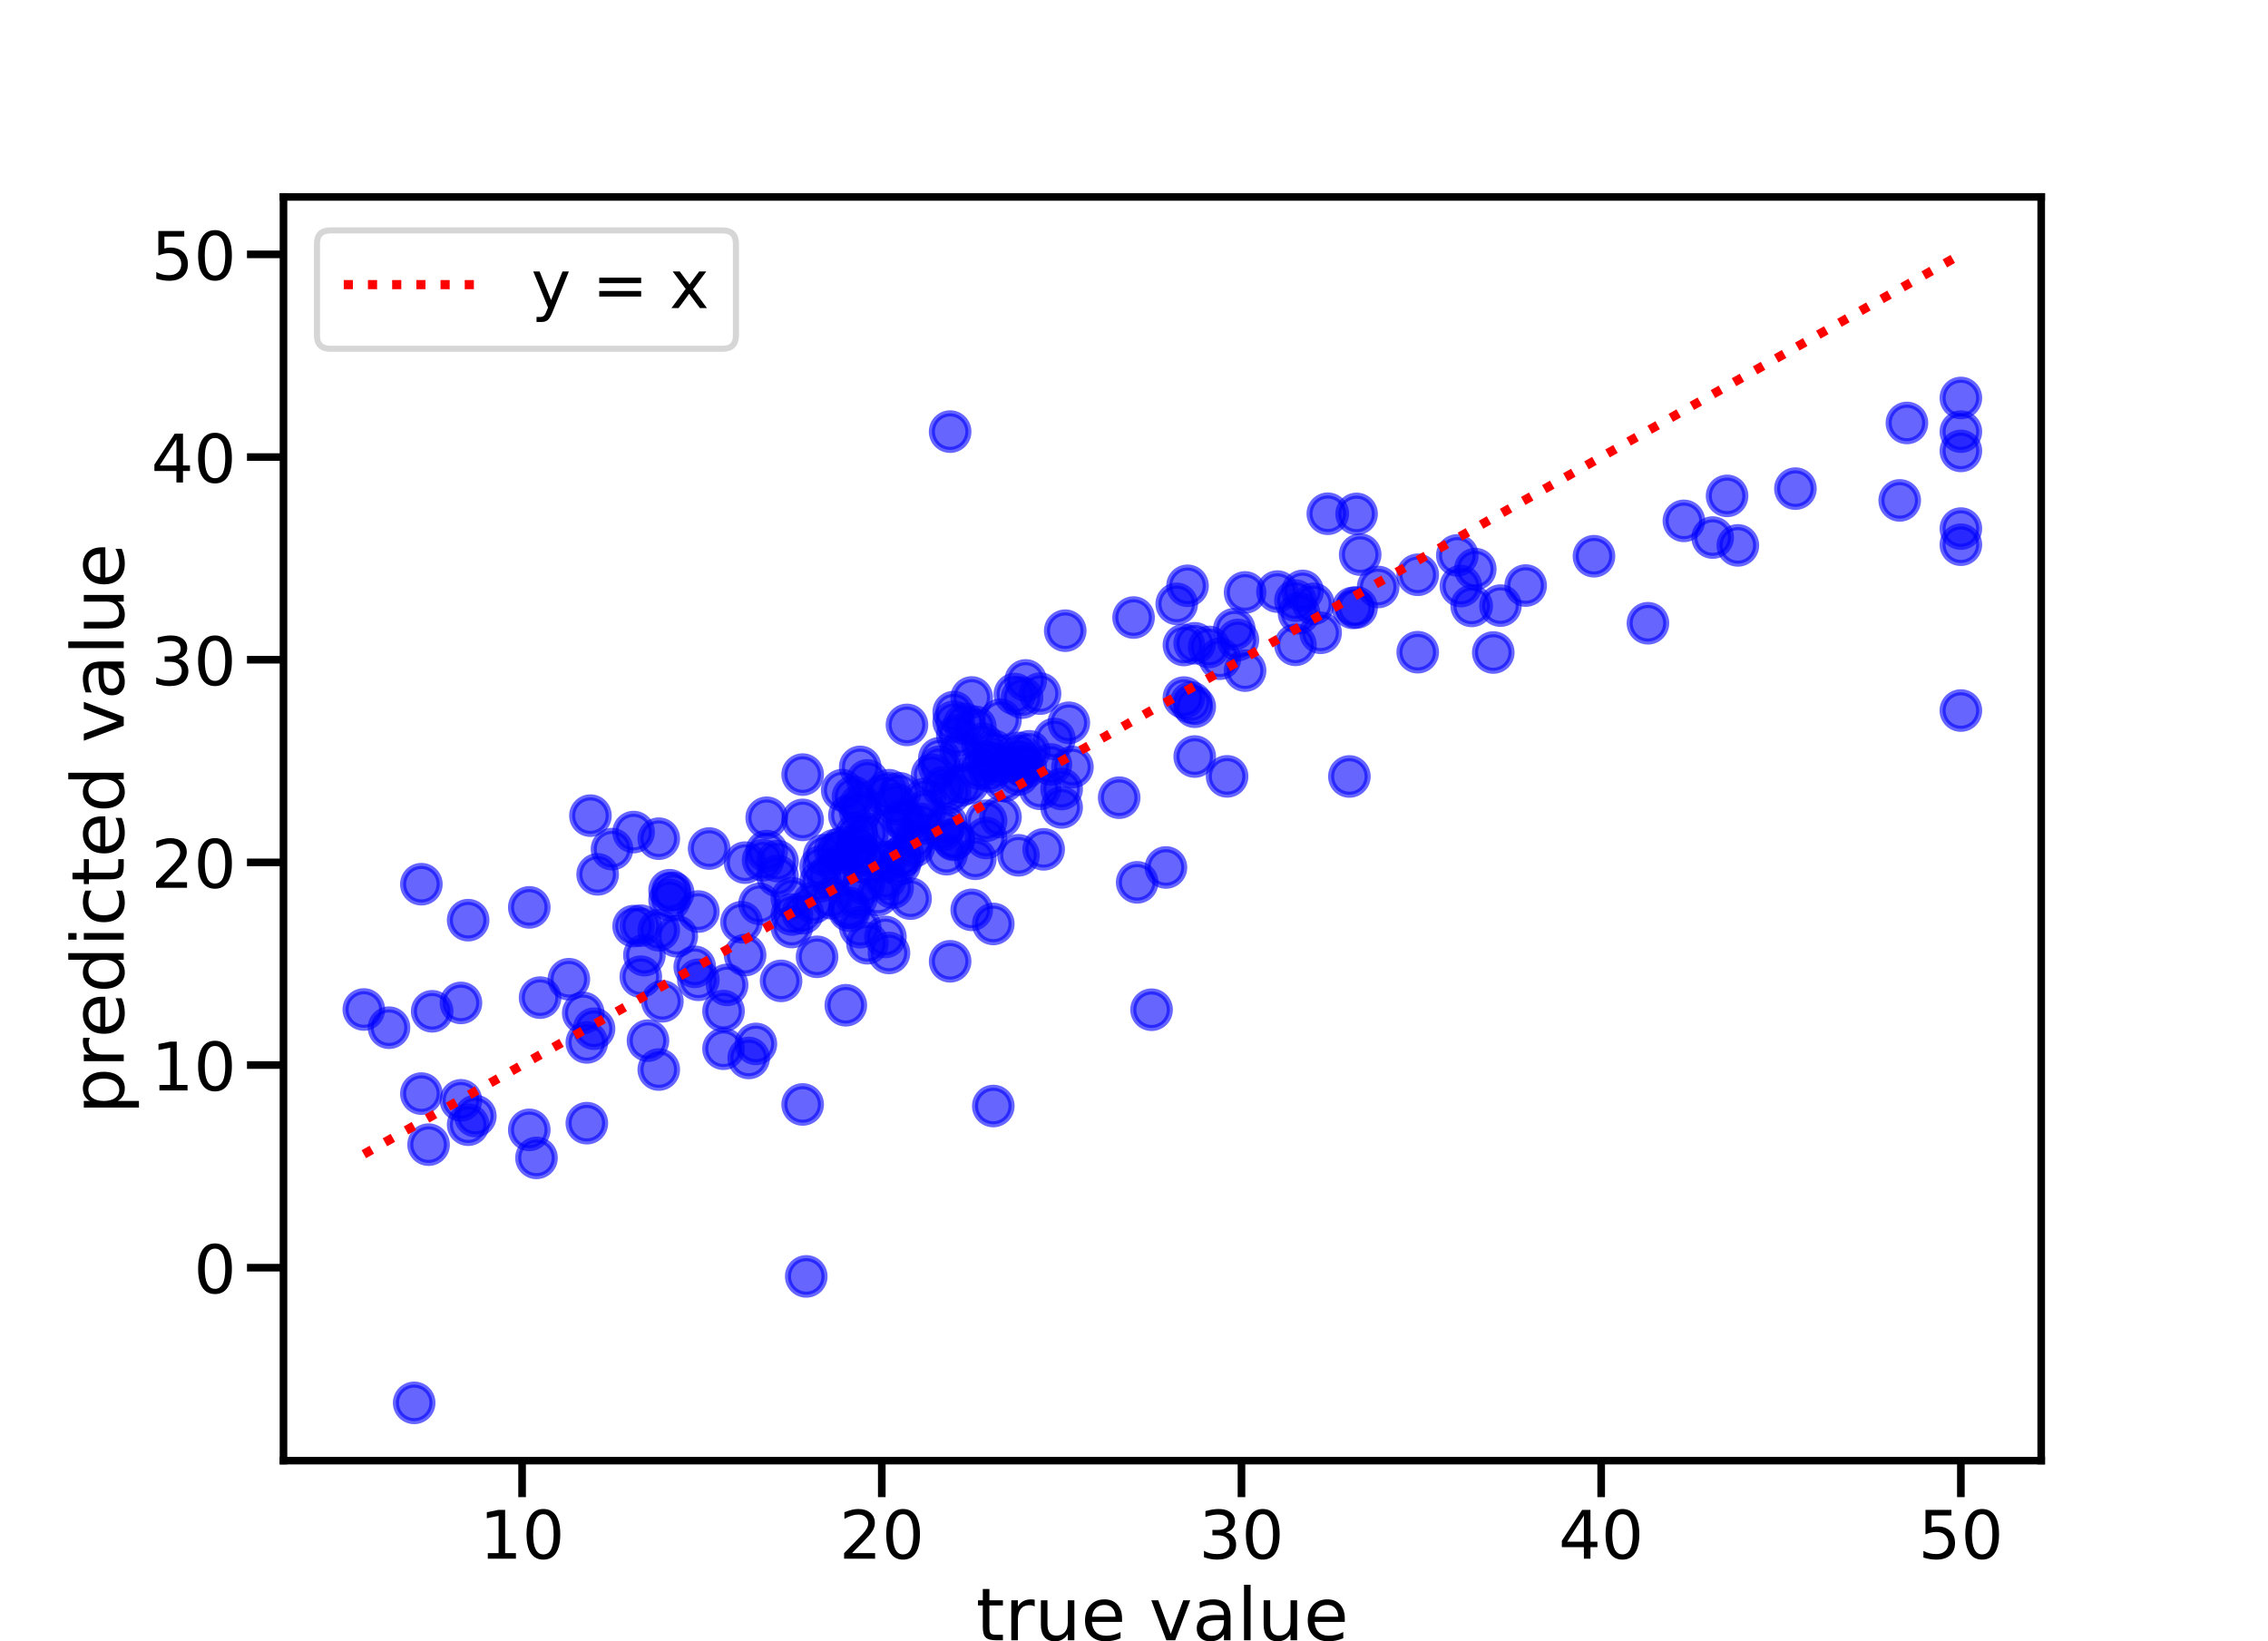 <?xml version="1.0" encoding="utf-8" standalone="no"?>
<!DOCTYPE svg PUBLIC "-//W3C//DTD SVG 1.1//EN"
  "http://www.w3.org/Graphics/SVG/1.1/DTD/svg11.dtd">
<!-- Created with matplotlib (https://matplotlib.org/) -->
<svg height="539.28pt" version="1.1" viewBox="0 0 745.2 539.28" width="745.2pt" xmlns="http://www.w3.org/2000/svg" xmlns:xlink="http://www.w3.org/1999/xlink">
 <defs>
  <style type="text/css">
*{stroke-linecap:butt;stroke-linejoin:round;}
  </style>
 </defs>
 <g id="figure_1">
  <g id="patch_1">
   <path d="M 0 539.28 
L 745.2 539.28 
L 745.2 0 
L 0 0 
z
" style="fill:#ffffff;"/>
  </g>
  <g id="axes_1">
   <g id="patch_2">
    <path d="M 93.15 479.959 
L 670.68 479.959 
L 670.68 64.714 
L 93.15 64.714 
z
" style="fill:#ffffff;"/>
   </g>
   <g id="PathCollection_1">
    <defs>
     <path d="M 0 6 
C 1.591 6 3.117 5.368 4.243 4.243 
C 5.368 3.117 6 1.591 6 0 
C 6 -1.591 5.368 -3.117 4.243 -4.243 
C 3.117 -5.368 1.591 -6 0 -6 
C -1.591 -6 -3.117 -5.368 -4.243 -4.243 
C -5.368 -3.117 -6 -1.591 -6 0 
C -6 1.591 -5.368 3.117 -4.243 4.243 
C -3.117 5.368 -1.591 6 0 6 
z
" id="m2cca67e87d" style="stroke:#0000ff;stroke-opacity:0.6;stroke-width:2;"/>
    </defs>
    <g clip-path="url(#pffca3ac12f)">
     <use style="fill:#0000ff;fill-opacity:0.6;stroke:#0000ff;stroke-opacity:0.6;stroke-width:2;" x="337.005" xlink:href="#m2cca67e87d" y="223.588"/>
     <use style="fill:#0000ff;fill-opacity:0.6;stroke:#0000ff;stroke-opacity:0.6;stroke-width:2;" x="308.64" xlink:href="#m2cca67e87d" y="251.965"/>
     <use style="fill:#0000ff;fill-opacity:0.6;stroke:#0000ff;stroke-opacity:0.6;stroke-width:2;" x="392.552" xlink:href="#m2cca67e87d" y="248.596"/>
     <use style="fill:#0000ff;fill-opacity:0.6;stroke:#0000ff;stroke-opacity:0.6;stroke-width:2;" x="324.004" xlink:href="#m2cca67e87d" y="269.699"/>
     <use style="fill:#0000ff;fill-opacity:0.6;stroke:#0000ff;stroke-opacity:0.6;stroke-width:2;" x="373.642" xlink:href="#m2cca67e87d" y="289.934"/>
     <use style="fill:#0000ff;fill-opacity:0.6;stroke:#0000ff;stroke-opacity:0.6;stroke-width:2;" x="248.366" xlink:href="#m2cca67e87d" y="343.03"/>
     <use style="fill:#0000ff;fill-opacity:0.6;stroke:#0000ff;stroke-opacity:0.6;stroke-width:2;" x="276.73" xlink:href="#m2cca67e87d" y="278.548"/>
     <use style="fill:#0000ff;fill-opacity:0.6;stroke:#0000ff;stroke-opacity:0.6;stroke-width:2;" x="260.184" xlink:href="#m2cca67e87d" y="300.518"/>
     <use style="fill:#0000ff;fill-opacity:0.6;stroke:#0000ff;stroke-opacity:0.6;stroke-width:2;" x="292.094" xlink:href="#m2cca67e87d" y="313.142"/>
     <use style="fill:#0000ff;fill-opacity:0.6;stroke:#0000ff;stroke-opacity:0.6;stroke-width:2;" x="217.638" xlink:href="#m2cca67e87d" y="329.016"/>
     <use style="fill:#0000ff;fill-opacity:0.6;stroke:#0000ff;stroke-opacity:0.6;stroke-width:2;" x="228.275" xlink:href="#m2cca67e87d" y="317.692"/>
     <use style="fill:#0000ff;fill-opacity:0.6;stroke:#0000ff;stroke-opacity:0.6;stroke-width:2;" x="270.821" xlink:href="#m2cca67e87d" y="281.018"/>
     <use style="fill:#0000ff;fill-opacity:0.6;stroke:#0000ff;stroke-opacity:0.6;stroke-width:2;" x="276.73" xlink:href="#m2cca67e87d" y="259.636"/>
     <use style="fill:#0000ff;fill-opacity:0.6;stroke:#0000ff;stroke-opacity:0.6;stroke-width:2;" x="352.369" xlink:href="#m2cca67e87d" y="252.051"/>
     <use style="fill:#0000ff;fill-opacity:0.6;stroke:#0000ff;stroke-opacity:0.6;stroke-width:2;" x="303.913" xlink:href="#m2cca67e87d" y="266.579"/>
     <use style="fill:#0000ff;fill-opacity:0.6;stroke:#0000ff;stroke-opacity:0.6;stroke-width:2;" x="281.458" xlink:href="#m2cca67e87d" y="273.941"/>
     <use style="fill:#0000ff;fill-opacity:0.6;stroke:#0000ff;stroke-opacity:0.6;stroke-width:2;" x="249.548" xlink:href="#m2cca67e87d" y="297.002"/>
     <use style="fill:#0000ff;fill-opacity:0.6;stroke:#0000ff;stroke-opacity:0.6;stroke-width:2;" x="282.64" xlink:href="#m2cca67e87d" y="304.692"/>
     <use style="fill:#0000ff;fill-opacity:0.6;stroke:#0000ff;stroke-opacity:0.6;stroke-width:2;" x="295.64" xlink:href="#m2cca67e87d" y="260.68"/>
     <use style="fill:#0000ff;fill-opacity:0.6;stroke:#0000ff;stroke-opacity:0.6;stroke-width:2;" x="345.278" xlink:href="#m2cca67e87d" y="251.206"/>
     <use style="fill:#0000ff;fill-opacity:0.6;stroke:#0000ff;stroke-opacity:0.6;stroke-width:2;" x="328.732" xlink:href="#m2cca67e87d" y="268.49"/>
     <use style="fill:#0000ff;fill-opacity:0.6;stroke:#0000ff;stroke-opacity:0.6;stroke-width:2;" x="285.003" xlink:href="#m2cca67e87d" y="273.984"/>
     <use style="fill:#0000ff;fill-opacity:0.6;stroke:#0000ff;stroke-opacity:0.6;stroke-width:2;" x="348.823" xlink:href="#m2cca67e87d" y="259.272"/>
     <use style="fill:#0000ff;fill-opacity:0.6;stroke:#0000ff;stroke-opacity:0.6;stroke-width:2;" x="443.371" xlink:href="#m2cca67e87d" y="255.145"/>
     <use style="fill:#0000ff;fill-opacity:0.6;stroke:#0000ff;stroke-opacity:0.6;stroke-width:2;" x="282.64" xlink:href="#m2cca67e87d" y="251.993"/>
     <use style="fill:#0000ff;fill-opacity:0.6;stroke:#0000ff;stroke-opacity:0.6;stroke-width:2;" x="313.368" xlink:href="#m2cca67e87d" y="275.984"/>
     <use style="fill:#0000ff;fill-opacity:0.6;stroke:#0000ff;stroke-opacity:0.6;stroke-width:2;" x="300.367" xlink:href="#m2cca67e87d" y="278.046"/>
     <use style="fill:#0000ff;fill-opacity:0.6;stroke:#0000ff;stroke-opacity:0.6;stroke-width:2;" x="309.822" xlink:href="#m2cca67e87d" y="272.749"/>
     <use style="fill:#0000ff;fill-opacity:0.6;stroke:#0000ff;stroke-opacity:0.6;stroke-width:2;" x="329.914" xlink:href="#m2cca67e87d" y="256.617"/>
     <use style="fill:#0000ff;fill-opacity:0.6;stroke:#0000ff;stroke-opacity:0.6;stroke-width:2;" x="338.187" xlink:href="#m2cca67e87d" y="246.878"/>
     <use style="fill:#0000ff;fill-opacity:0.6;stroke:#0000ff;stroke-opacity:0.6;stroke-width:2;" x="346.46" xlink:href="#m2cca67e87d" y="242.826"/>
     <use style="fill:#0000ff;fill-opacity:0.6;stroke:#0000ff;stroke-opacity:0.6;stroke-width:2;" x="324.004" xlink:href="#m2cca67e87d" y="250.211"/>
     <use style="fill:#0000ff;fill-opacity:0.6;stroke:#0000ff;stroke-opacity:0.6;stroke-width:2;" x="335.823" xlink:href="#m2cca67e87d" y="251.602"/>
     <use style="fill:#0000ff;fill-opacity:0.6;stroke:#0000ff;stroke-opacity:0.6;stroke-width:2;" x="315.731" xlink:href="#m2cca67e87d" y="246.832"/>
     <use style="fill:#0000ff;fill-opacity:0.6;stroke:#0000ff;stroke-opacity:0.6;stroke-width:2;" x="392.552" xlink:href="#m2cca67e87d" y="211.374"/>
     <use style="fill:#0000ff;fill-opacity:0.6;stroke:#0000ff;stroke-opacity:0.6;stroke-width:2;" x="320.459" xlink:href="#m2cca67e87d" y="238.827"/>
     <use style="fill:#0000ff;fill-opacity:0.6;stroke:#0000ff;stroke-opacity:0.6;stroke-width:2;" x="313.368" xlink:href="#m2cca67e87d" y="237.153"/>
     <use style="fill:#0000ff;fill-opacity:0.6;stroke:#0000ff;stroke-opacity:0.6;stroke-width:2;" x="389.006" xlink:href="#m2cca67e87d" y="229.225"/>
     <use style="fill:#0000ff;fill-opacity:0.6;stroke:#0000ff;stroke-opacity:0.6;stroke-width:2;" x="306.277" xlink:href="#m2cca67e87d" y="254.613"/>
     <use style="fill:#0000ff;fill-opacity:0.6;stroke:#0000ff;stroke-opacity:0.6;stroke-width:2;" x="571.011" xlink:href="#m2cca67e87d" y="179.213"/>
     <use style="fill:#0000ff;fill-opacity:0.6;stroke:#0000ff;stroke-opacity:0.6;stroke-width:2;" x="445.735" xlink:href="#m2cca67e87d" y="199.616"/>
     <use style="fill:#0000ff;fill-opacity:0.6;stroke:#0000ff;stroke-opacity:0.6;stroke-width:2;" x="273.185" xlink:href="#m2cca67e87d" y="295.156"/>
     <use style="fill:#0000ff;fill-opacity:0.6;stroke:#0000ff;stroke-opacity:0.6;stroke-width:2;" x="281.458" xlink:href="#m2cca67e87d" y="277.578"/>
     <use style="fill:#0000ff;fill-opacity:0.6;stroke:#0000ff;stroke-opacity:0.6;stroke-width:2;" x="283.821" xlink:href="#m2cca67e87d" y="290.392"/>
     <use style="fill:#0000ff;fill-opacity:0.6;stroke:#0000ff;stroke-opacity:0.6;stroke-width:2;" x="275.549" xlink:href="#m2cca67e87d" y="280.284"/>
     <use style="fill:#0000ff;fill-opacity:0.6;stroke:#0000ff;stroke-opacity:0.6;stroke-width:2;" x="274.367" xlink:href="#m2cca67e87d" y="279.335"/>
     <use style="fill:#0000ff;fill-opacity:0.6;stroke:#0000ff;stroke-opacity:0.6;stroke-width:2;" x="269.639" xlink:href="#m2cca67e87d" y="284.761"/>
     <use style="fill:#0000ff;fill-opacity:0.6;stroke:#0000ff;stroke-opacity:0.6;stroke-width:2;" x="303.913" xlink:href="#m2cca67e87d" y="262.505"/>
     <use style="fill:#0000ff;fill-opacity:0.6;stroke:#0000ff;stroke-opacity:0.6;stroke-width:2;" x="280.276" xlink:href="#m2cca67e87d" y="261.785"/>
     <use style="fill:#0000ff;fill-opacity:0.6;stroke:#0000ff;stroke-opacity:0.6;stroke-width:2;" x="281.458" xlink:href="#m2cca67e87d" y="281.4"/>
     <use style="fill:#0000ff;fill-opacity:0.6;stroke:#0000ff;stroke-opacity:0.6;stroke-width:2;" x="313.368" xlink:href="#m2cca67e87d" y="275.696"/>
     <use style="fill:#0000ff;fill-opacity:0.6;stroke:#0000ff;stroke-opacity:0.6;stroke-width:2;" x="293.276" xlink:href="#m2cca67e87d" y="272.109"/>
     <use style="fill:#0000ff;fill-opacity:0.6;stroke:#0000ff;stroke-opacity:0.6;stroke-width:2;" x="295.64" xlink:href="#m2cca67e87d" y="284.096"/>
     <use style="fill:#0000ff;fill-opacity:0.6;stroke:#0000ff;stroke-opacity:0.6;stroke-width:2;" x="275.549" xlink:href="#m2cca67e87d" y="284.621"/>
     <use style="fill:#0000ff;fill-opacity:0.6;stroke:#0000ff;stroke-opacity:0.6;stroke-width:2;" x="238.911" xlink:href="#m2cca67e87d" y="323.631"/>
     <use style="fill:#0000ff;fill-opacity:0.6;stroke:#0000ff;stroke-opacity:0.6;stroke-width:2;" x="244.82" xlink:href="#m2cca67e87d" y="313.843"/>
     <use style="fill:#0000ff;fill-opacity:0.6;stroke:#0000ff;stroke-opacity:0.6;stroke-width:2;" x="285.003" xlink:href="#m2cca67e87d" y="283.711"/>
     <use style="fill:#0000ff;fill-opacity:0.6;stroke:#0000ff;stroke-opacity:0.6;stroke-width:2;" x="267.276" xlink:href="#m2cca67e87d" y="296.609"/>
     <use style="fill:#0000ff;fill-opacity:0.6;stroke:#0000ff;stroke-opacity:0.6;stroke-width:2;" x="255.457" xlink:href="#m2cca67e87d" y="282.961"/>
     <use style="fill:#0000ff;fill-opacity:0.6;stroke:#0000ff;stroke-opacity:0.6;stroke-width:2;" x="210.547" xlink:href="#m2cca67e87d" y="320.945"/>
     <use style="fill:#0000ff;fill-opacity:0.6;stroke:#0000ff;stroke-opacity:0.6;stroke-width:2;" x="237.729" xlink:href="#m2cca67e87d" y="344.616"/>
     <use style="fill:#0000ff;fill-opacity:0.6;stroke:#0000ff;stroke-opacity:0.6;stroke-width:2;" x="192.819" xlink:href="#m2cca67e87d" y="369.069"/>
     <use style="fill:#0000ff;fill-opacity:0.6;stroke:#0000ff;stroke-opacity:0.6;stroke-width:2;" x="216.456" xlink:href="#m2cca67e87d" y="351.447"/>
     <use style="fill:#0000ff;fill-opacity:0.6;stroke:#0000ff;stroke-opacity:0.6;stroke-width:2;" x="237.729" xlink:href="#m2cca67e87d" y="332.24"/>
     <use style="fill:#0000ff;fill-opacity:0.6;stroke:#0000ff;stroke-opacity:0.6;stroke-width:2;" x="263.73" xlink:href="#m2cca67e87d" y="362.919"/>
     <use style="fill:#0000ff;fill-opacity:0.6;stroke:#0000ff;stroke-opacity:0.6;stroke-width:2;" x="285.003" xlink:href="#m2cca67e87d" y="309.947"/>
     <use style="fill:#0000ff;fill-opacity:0.6;stroke:#0000ff;stroke-opacity:0.6;stroke-width:2;" x="541.465" xlink:href="#m2cca67e87d" y="204.794"/>
     <use style="fill:#0000ff;fill-opacity:0.6;stroke:#0000ff;stroke-opacity:0.6;stroke-width:2;" x="372.46" xlink:href="#m2cca67e87d" y="202.927"/>
     <use style="fill:#0000ff;fill-opacity:0.6;stroke:#0000ff;stroke-opacity:0.6;stroke-width:2;" x="644.286" xlink:href="#m2cca67e87d" y="178.988"/>
     <use style="fill:#0000ff;fill-opacity:0.6;stroke:#0000ff;stroke-opacity:0.6;stroke-width:2;" x="644.286" xlink:href="#m2cca67e87d" y="141.836"/>
     <use style="fill:#0000ff;fill-opacity:0.6;stroke:#0000ff;stroke-opacity:0.6;stroke-width:2;" x="348.823" xlink:href="#m2cca67e87d" y="265.314"/>
     <use style="fill:#0000ff;fill-opacity:0.6;stroke:#0000ff;stroke-opacity:0.6;stroke-width:2;" x="644.286" xlink:href="#m2cca67e87d" y="173.693"/>
     <use style="fill:#0000ff;fill-opacity:0.6;stroke:#0000ff;stroke-opacity:0.6;stroke-width:2;" x="334.641" xlink:href="#m2cca67e87d" y="281.046"/>
     <use style="fill:#0000ff;fill-opacity:0.6;stroke:#0000ff;stroke-opacity:0.6;stroke-width:2;" x="334.641" xlink:href="#m2cca67e87d" y="254.513"/>
     <use style="fill:#0000ff;fill-opacity:0.6;stroke:#0000ff;stroke-opacity:0.6;stroke-width:2;" x="279.094" xlink:href="#m2cca67e87d" y="267.965"/>
     <use style="fill:#0000ff;fill-opacity:0.6;stroke:#0000ff;stroke-opacity:0.6;stroke-width:2;" x="400.825" xlink:href="#m2cca67e87d" y="216.447"/>
     <use style="fill:#0000ff;fill-opacity:0.6;stroke:#0000ff;stroke-opacity:0.6;stroke-width:2;" x="327.55" xlink:href="#m2cca67e87d" y="251.321"/>
     <use style="fill:#0000ff;fill-opacity:0.6;stroke:#0000ff;stroke-opacity:0.6;stroke-width:2;" x="406.734" xlink:href="#m2cca67e87d" y="210.297"/>
     <use style="fill:#0000ff;fill-opacity:0.6;stroke:#0000ff;stroke-opacity:0.6;stroke-width:2;" x="493.009" xlink:href="#m2cca67e87d" y="198.999"/>
     <use style="fill:#0000ff;fill-opacity:0.6;stroke:#0000ff;stroke-opacity:0.6;stroke-width:2;" x="523.737" xlink:href="#m2cca67e87d" y="182.774"/>
     <use style="fill:#0000ff;fill-opacity:0.6;stroke:#0000ff;stroke-opacity:0.6;stroke-width:2;" x="501.282" xlink:href="#m2cca67e87d" y="192.41"/>
     <use style="fill:#0000ff;fill-opacity:0.6;stroke:#0000ff;stroke-opacity:0.6;stroke-width:2;" x="403.188" xlink:href="#m2cca67e87d" y="255.111"/>
     <use style="fill:#0000ff;fill-opacity:0.6;stroke:#0000ff;stroke-opacity:0.6;stroke-width:2;" x="431.553" xlink:href="#m2cca67e87d" y="198.43"/>
     <use style="fill:#0000ff;fill-opacity:0.6;stroke:#0000ff;stroke-opacity:0.6;stroke-width:2;" x="405.552" xlink:href="#m2cca67e87d" y="206.755"/>
     <use style="fill:#0000ff;fill-opacity:0.6;stroke:#0000ff;stroke-opacity:0.6;stroke-width:2;" x="465.826" xlink:href="#m2cca67e87d" y="188.871"/>
     <use style="fill:#0000ff;fill-opacity:0.6;stroke:#0000ff;stroke-opacity:0.6;stroke-width:2;" x="490.645" xlink:href="#m2cca67e87d" y="214.411"/>
     <use style="fill:#0000ff;fill-opacity:0.6;stroke:#0000ff;stroke-opacity:0.6;stroke-width:2;" x="483.554" xlink:href="#m2cca67e87d" y="199.096"/>
     <use style="fill:#0000ff;fill-opacity:0.6;stroke:#0000ff;stroke-opacity:0.6;stroke-width:2;" x="397.279" xlink:href="#m2cca67e87d" y="212.593"/>
     <use style="fill:#0000ff;fill-opacity:0.6;stroke:#0000ff;stroke-opacity:0.6;stroke-width:2;" x="446.917" xlink:href="#m2cca67e87d" y="182.232"/>
     <use style="fill:#0000ff;fill-opacity:0.6;stroke:#0000ff;stroke-opacity:0.6;stroke-width:2;" x="465.826" xlink:href="#m2cca67e87d" y="214.308"/>
     <use style="fill:#0000ff;fill-opacity:0.6;stroke:#0000ff;stroke-opacity:0.6;stroke-width:2;" x="553.283" xlink:href="#m2cca67e87d" y="171.154"/>
     <use style="fill:#0000ff;fill-opacity:0.6;stroke:#0000ff;stroke-opacity:0.6;stroke-width:2;" x="626.558" xlink:href="#m2cca67e87d" y="138.983"/>
     <use style="fill:#0000ff;fill-opacity:0.6;stroke:#0000ff;stroke-opacity:0.6;stroke-width:2;" x="341.732" xlink:href="#m2cca67e87d" y="259.198"/>
     <use style="fill:#0000ff;fill-opacity:0.6;stroke:#0000ff;stroke-opacity:0.6;stroke-width:2;" x="319.277" xlink:href="#m2cca67e87d" y="298.975"/>
     <use style="fill:#0000ff;fill-opacity:0.6;stroke:#0000ff;stroke-opacity:0.6;stroke-width:2;" x="309.822" xlink:href="#m2cca67e87d" y="258.737"/>
     <use style="fill:#0000ff;fill-opacity:0.6;stroke:#0000ff;stroke-opacity:0.6;stroke-width:2;" x="281.458" xlink:href="#m2cca67e87d" y="294.95"/>
     <use style="fill:#0000ff;fill-opacity:0.6;stroke:#0000ff;stroke-opacity:0.6;stroke-width:2;" x="318.095" xlink:href="#m2cca67e87d" y="257.373"/>
     <use style="fill:#0000ff;fill-opacity:0.6;stroke:#0000ff;stroke-opacity:0.6;stroke-width:2;" x="328.732" xlink:href="#m2cca67e87d" y="236.498"/>
     <use style="fill:#0000ff;fill-opacity:0.6;stroke:#0000ff;stroke-opacity:0.6;stroke-width:2;" x="392.552" xlink:href="#m2cca67e87d" y="232.229"/>
     <use style="fill:#0000ff;fill-opacity:0.6;stroke:#0000ff;stroke-opacity:0.6;stroke-width:2;" x="409.098" xlink:href="#m2cca67e87d" y="220.358"/>
     <use style="fill:#0000ff;fill-opacity:0.6;stroke:#0000ff;stroke-opacity:0.6;stroke-width:2;" x="426.825" xlink:href="#m2cca67e87d" y="201.503"/>
     <use style="fill:#0000ff;fill-opacity:0.6;stroke:#0000ff;stroke-opacity:0.6;stroke-width:2;" x="425.643" xlink:href="#m2cca67e87d" y="211.89"/>
     <use style="fill:#0000ff;fill-opacity:0.6;stroke:#0000ff;stroke-opacity:0.6;stroke-width:2;" x="428.007" xlink:href="#m2cca67e87d" y="194.169"/>
     <use style="fill:#0000ff;fill-opacity:0.6;stroke:#0000ff;stroke-opacity:0.6;stroke-width:2;" x="624.194" xlink:href="#m2cca67e87d" y="164.432"/>
     <use style="fill:#0000ff;fill-opacity:0.6;stroke:#0000ff;stroke-opacity:0.6;stroke-width:2;" x="337.005" xlink:href="#m2cca67e87d" y="252.135"/>
     <use style="fill:#0000ff;fill-opacity:0.6;stroke:#0000ff;stroke-opacity:0.6;stroke-width:2;" x="350.005" xlink:href="#m2cca67e87d" y="207.239"/>
     <use style="fill:#0000ff;fill-opacity:0.6;stroke:#0000ff;stroke-opacity:0.6;stroke-width:2;" x="425.643" xlink:href="#m2cca67e87d" y="197.355"/>
     <use style="fill:#0000ff;fill-opacity:0.6;stroke:#0000ff;stroke-opacity:0.6;stroke-width:2;" x="313.368" xlink:href="#m2cca67e87d" y="233.981"/>
     <use style="fill:#0000ff;fill-opacity:0.6;stroke:#0000ff;stroke-opacity:0.6;stroke-width:2;" x="290.913" xlink:href="#m2cca67e87d" y="261.243"/>
     <use style="fill:#0000ff;fill-opacity:0.6;stroke:#0000ff;stroke-opacity:0.6;stroke-width:2;" x="315.731" xlink:href="#m2cca67e87d" y="258.139"/>
     <use style="fill:#0000ff;fill-opacity:0.6;stroke:#0000ff;stroke-opacity:0.6;stroke-width:2;" x="295.64" xlink:href="#m2cca67e87d" y="281.82"/>
     <use style="fill:#0000ff;fill-opacity:0.6;stroke:#0000ff;stroke-opacity:0.6;stroke-width:2;" x="312.186" xlink:href="#m2cca67e87d" y="260.438"/>
     <use style="fill:#0000ff;fill-opacity:0.6;stroke:#0000ff;stroke-opacity:0.6;stroke-width:2;" x="300.367" xlink:href="#m2cca67e87d" y="275.644"/>
     <use style="fill:#0000ff;fill-opacity:0.6;stroke:#0000ff;stroke-opacity:0.6;stroke-width:2;" x="644.286" xlink:href="#m2cca67e87d" y="130.774"/>
     <use style="fill:#0000ff;fill-opacity:0.6;stroke:#0000ff;stroke-opacity:0.6;stroke-width:2;" x="478.827" xlink:href="#m2cca67e87d" y="182.499"/>
     <use style="fill:#0000ff;fill-opacity:0.6;stroke:#0000ff;stroke-opacity:0.6;stroke-width:2;" x="409.098" xlink:href="#m2cca67e87d" y="194.671"/>
     <use style="fill:#0000ff;fill-opacity:0.6;stroke:#0000ff;stroke-opacity:0.6;stroke-width:2;" x="452.826" xlink:href="#m2cca67e87d" y="192.884"/>
     <use style="fill:#0000ff;fill-opacity:0.6;stroke:#0000ff;stroke-opacity:0.6;stroke-width:2;" x="562.738" xlink:href="#m2cca67e87d" y="176.641"/>
     <use style="fill:#0000ff;fill-opacity:0.6;stroke:#0000ff;stroke-opacity:0.6;stroke-width:2;" x="419.734" xlink:href="#m2cca67e87d" y="194.394"/>
     <use style="fill:#0000ff;fill-opacity:0.6;stroke:#0000ff;stroke-opacity:0.6;stroke-width:2;" x="484.736" xlink:href="#m2cca67e87d" y="187"/>
     <use style="fill:#0000ff;fill-opacity:0.6;stroke:#0000ff;stroke-opacity:0.6;stroke-width:2;" x="322.823" xlink:href="#m2cca67e87d" y="244.356"/>
     <use style="fill:#0000ff;fill-opacity:0.6;stroke:#0000ff;stroke-opacity:0.6;stroke-width:2;" x="644.286" xlink:href="#m2cca67e87d" y="148.167"/>
     <use style="fill:#0000ff;fill-opacity:0.6;stroke:#0000ff;stroke-opacity:0.6;stroke-width:2;" x="567.465" xlink:href="#m2cca67e87d" y="162.946"/>
     <use style="fill:#0000ff;fill-opacity:0.6;stroke:#0000ff;stroke-opacity:0.6;stroke-width:2;" x="298.004" xlink:href="#m2cca67e87d" y="238.204"/>
     <use style="fill:#0000ff;fill-opacity:0.6;stroke:#0000ff;stroke-opacity:0.6;stroke-width:2;" x="302.731" xlink:href="#m2cca67e87d" y="270.739"/>
     <use style="fill:#0000ff;fill-opacity:0.6;stroke:#0000ff;stroke-opacity:0.6;stroke-width:2;" x="351.187" xlink:href="#m2cca67e87d" y="237.497"/>
     <use style="fill:#0000ff;fill-opacity:0.6;stroke:#0000ff;stroke-opacity:0.6;stroke-width:2;" x="341.732" xlink:href="#m2cca67e87d" y="227.921"/>
     <use style="fill:#0000ff;fill-opacity:0.6;stroke:#0000ff;stroke-opacity:0.6;stroke-width:2;" x="436.28" xlink:href="#m2cca67e87d" y="168.812"/>
     <use style="fill:#0000ff;fill-opacity:0.6;stroke:#0000ff;stroke-opacity:0.6;stroke-width:2;" x="445.735" xlink:href="#m2cca67e87d" y="168.866"/>
     <use style="fill:#0000ff;fill-opacity:0.6;stroke:#0000ff;stroke-opacity:0.6;stroke-width:2;" x="589.921" xlink:href="#m2cca67e87d" y="160.563"/>
     <use style="fill:#0000ff;fill-opacity:0.6;stroke:#0000ff;stroke-opacity:0.6;stroke-width:2;" x="433.916" xlink:href="#m2cca67e87d" y="207.929"/>
     <use style="fill:#0000ff;fill-opacity:0.6;stroke:#0000ff;stroke-opacity:0.6;stroke-width:2;" x="290.913" xlink:href="#m2cca67e87d" y="283.228"/>
     <use style="fill:#0000ff;fill-opacity:0.6;stroke:#0000ff;stroke-opacity:0.6;stroke-width:2;" x="316.913" xlink:href="#m2cca67e87d" y="237.842"/>
     <use style="fill:#0000ff;fill-opacity:0.6;stroke:#0000ff;stroke-opacity:0.6;stroke-width:2;" x="390.188" xlink:href="#m2cca67e87d" y="192.492"/>
     <use style="fill:#0000ff;fill-opacity:0.6;stroke:#0000ff;stroke-opacity:0.6;stroke-width:2;" x="335.823" xlink:href="#m2cca67e87d" y="250.568"/>
     <use style="fill:#0000ff;fill-opacity:0.6;stroke:#0000ff;stroke-opacity:0.6;stroke-width:2;" x="391.37" xlink:href="#m2cca67e87d" y="230.831"/>
     <use style="fill:#0000ff;fill-opacity:0.6;stroke:#0000ff;stroke-opacity:0.6;stroke-width:2;" x="293.276" xlink:href="#m2cca67e87d" y="291.694"/>
     <use style="fill:#0000ff;fill-opacity:0.6;stroke:#0000ff;stroke-opacity:0.6;stroke-width:2;" x="319.277" xlink:href="#m2cca67e87d" y="229.187"/>
     <use style="fill:#0000ff;fill-opacity:0.6;stroke:#0000ff;stroke-opacity:0.6;stroke-width:2;" x="444.553" xlink:href="#m2cca67e87d" y="199.746"/>
     <use style="fill:#0000ff;fill-opacity:0.6;stroke:#0000ff;stroke-opacity:0.6;stroke-width:2;" x="480.009" xlink:href="#m2cca67e87d" y="192.575"/>
     <use style="fill:#0000ff;fill-opacity:0.6;stroke:#0000ff;stroke-opacity:0.6;stroke-width:2;" x="389.006" xlink:href="#m2cca67e87d" y="211.945"/>
     <use style="fill:#0000ff;fill-opacity:0.6;stroke:#0000ff;stroke-opacity:0.6;stroke-width:2;" x="386.642" xlink:href="#m2cca67e87d" y="198.43"/>
     <use style="fill:#0000ff;fill-opacity:0.6;stroke:#0000ff;stroke-opacity:0.6;stroke-width:2;" x="243.639" xlink:href="#m2cca67e87d" y="303.033"/>
     <use style="fill:#0000ff;fill-opacity:0.6;stroke:#0000ff;stroke-opacity:0.6;stroke-width:2;" x="314.55" xlink:href="#m2cca67e87d" y="241.604"/>
     <use style="fill:#0000ff;fill-opacity:0.6;stroke:#0000ff;stroke-opacity:0.6;stroke-width:2;" x="282.64" xlink:href="#m2cca67e87d" y="264.516"/>
     <use style="fill:#0000ff;fill-opacity:0.6;stroke:#0000ff;stroke-opacity:0.6;stroke-width:2;" x="308.64" xlink:href="#m2cca67e87d" y="249.163"/>
     <use style="fill:#0000ff;fill-opacity:0.6;stroke:#0000ff;stroke-opacity:0.6;stroke-width:2;" x="334.641" xlink:href="#m2cca67e87d" y="247.409"/>
     <use style="fill:#0000ff;fill-opacity:0.6;stroke:#0000ff;stroke-opacity:0.6;stroke-width:2;" x="244.82" xlink:href="#m2cca67e87d" y="283.463"/>
     <use style="fill:#0000ff;fill-opacity:0.6;stroke:#0000ff;stroke-opacity:0.6;stroke-width:2;" x="263.73" xlink:href="#m2cca67e87d" y="300.073"/>
     <use style="fill:#0000ff;fill-opacity:0.6;stroke:#0000ff;stroke-opacity:0.6;stroke-width:2;" x="334.641" xlink:href="#m2cca67e87d" y="249.155"/>
     <use style="fill:#0000ff;fill-opacity:0.6;stroke:#0000ff;stroke-opacity:0.6;stroke-width:2;" x="326.368" xlink:href="#m2cca67e87d" y="249.647"/>
     <use style="fill:#0000ff;fill-opacity:0.6;stroke:#0000ff;stroke-opacity:0.6;stroke-width:2;" x="294.458" xlink:href="#m2cca67e87d" y="264.206"/>
     <use style="fill:#0000ff;fill-opacity:0.6;stroke:#0000ff;stroke-opacity:0.6;stroke-width:2;" x="272.003" xlink:href="#m2cca67e87d" y="287.899"/>
     <use style="fill:#0000ff;fill-opacity:0.6;stroke:#0000ff;stroke-opacity:0.6;stroke-width:2;" x="281.458" xlink:href="#m2cca67e87d" y="278.999"/>
     <use style="fill:#0000ff;fill-opacity:0.6;stroke:#0000ff;stroke-opacity:0.6;stroke-width:2;" x="255.457" xlink:href="#m2cca67e87d" y="287.831"/>
     <use style="fill:#0000ff;fill-opacity:0.6;stroke:#0000ff;stroke-opacity:0.6;stroke-width:2;" x="282.64" xlink:href="#m2cca67e87d" y="266.688"/>
     <use style="fill:#0000ff;fill-opacity:0.6;stroke:#0000ff;stroke-opacity:0.6;stroke-width:2;" x="298.004" xlink:href="#m2cca67e87d" y="270.083"/>
     <use style="fill:#0000ff;fill-opacity:0.6;stroke:#0000ff;stroke-opacity:0.6;stroke-width:2;" x="283.821" xlink:href="#m2cca67e87d" y="281.218"/>
     <use style="fill:#0000ff;fill-opacity:0.6;stroke:#0000ff;stroke-opacity:0.6;stroke-width:2;" x="260.184" xlink:href="#m2cca67e87d" y="304.624"/>
     <use style="fill:#0000ff;fill-opacity:0.6;stroke:#0000ff;stroke-opacity:0.6;stroke-width:2;" x="326.368" xlink:href="#m2cca67e87d" y="246.644"/>
     <use style="fill:#0000ff;fill-opacity:0.6;stroke:#0000ff;stroke-opacity:0.6;stroke-width:2;" x="367.733" xlink:href="#m2cca67e87d" y="262.116"/>
     <use style="fill:#0000ff;fill-opacity:0.6;stroke:#0000ff;stroke-opacity:0.6;stroke-width:2;" x="324.004" xlink:href="#m2cca67e87d" y="275.358"/>
     <use style="fill:#0000ff;fill-opacity:0.6;stroke:#0000ff;stroke-opacity:0.6;stroke-width:2;" x="268.457" xlink:href="#m2cca67e87d" y="314.403"/>
     <use style="fill:#0000ff;fill-opacity:0.6;stroke:#0000ff;stroke-opacity:0.6;stroke-width:2;" x="263.73" xlink:href="#m2cca67e87d" y="269.421"/>
     <use style="fill:#0000ff;fill-opacity:0.6;stroke:#0000ff;stroke-opacity:0.6;stroke-width:2;" x="321.641" xlink:href="#m2cca67e87d" y="252.589"/>
     <use style="fill:#0000ff;fill-opacity:0.6;stroke:#0000ff;stroke-opacity:0.6;stroke-width:2;" x="320.459" xlink:href="#m2cca67e87d" y="282.199"/>
     <use style="fill:#0000ff;fill-opacity:0.6;stroke:#0000ff;stroke-opacity:0.6;stroke-width:2;" x="251.912" xlink:href="#m2cca67e87d" y="268.707"/>
     <use style="fill:#0000ff;fill-opacity:0.6;stroke:#0000ff;stroke-opacity:0.6;stroke-width:2;" x="312.186" xlink:href="#m2cca67e87d" y="141.828"/>
     <use style="fill:#0000ff;fill-opacity:0.6;stroke:#0000ff;stroke-opacity:0.6;stroke-width:2;" x="378.369" xlink:href="#m2cca67e87d" y="331.796"/>
     <use style="fill:#0000ff;fill-opacity:0.6;stroke:#0000ff;stroke-opacity:0.6;stroke-width:2;" x="312.186" xlink:href="#m2cca67e87d" y="315.879"/>
     <use style="fill:#0000ff;fill-opacity:0.6;stroke:#0000ff;stroke-opacity:0.6;stroke-width:2;" x="326.368" xlink:href="#m2cca67e87d" y="363.436"/>
     <use style="fill:#0000ff;fill-opacity:0.6;stroke:#0000ff;stroke-opacity:0.6;stroke-width:2;" x="644.286" xlink:href="#m2cca67e87d" y="233.482"/>
     <use style="fill:#0000ff;fill-opacity:0.6;stroke:#0000ff;stroke-opacity:0.6;stroke-width:2;" x="208.183" xlink:href="#m2cca67e87d" y="304.319"/>
     <use style="fill:#0000ff;fill-opacity:0.6;stroke:#0000ff;stroke-opacity:0.6;stroke-width:2;" x="173.909" xlink:href="#m2cca67e87d" y="298.164"/>
     <use style="fill:#0000ff;fill-opacity:0.6;stroke:#0000ff;stroke-opacity:0.6;stroke-width:2;" x="186.91" xlink:href="#m2cca67e87d" y="321.767"/>
     <use style="fill:#0000ff;fill-opacity:0.6;stroke:#0000ff;stroke-opacity:0.6;stroke-width:2;" x="140.818" xlink:href="#m2cca67e87d" y="376.128"/>
     <use style="fill:#0000ff;fill-opacity:0.6;stroke:#0000ff;stroke-opacity:0.6;stroke-width:2;" x="173.909" xlink:href="#m2cca67e87d" y="371.267"/>
     <use style="fill:#0000ff;fill-opacity:0.6;stroke:#0000ff;stroke-opacity:0.6;stroke-width:2;" x="216.456" xlink:href="#m2cca67e87d" y="275.592"/>
     <use style="fill:#0000ff;fill-opacity:0.6;stroke:#0000ff;stroke-opacity:0.6;stroke-width:2;" x="208.183" xlink:href="#m2cca67e87d" y="273.417"/>
     <use style="fill:#0000ff;fill-opacity:0.6;stroke:#0000ff;stroke-opacity:0.6;stroke-width:2;" x="201.092" xlink:href="#m2cca67e87d" y="279.027"/>
     <use style="fill:#0000ff;fill-opacity:0.6;stroke:#0000ff;stroke-opacity:0.6;stroke-width:2;" x="153.818" xlink:href="#m2cca67e87d" y="302.367"/>
     <use style="fill:#0000ff;fill-opacity:0.6;stroke:#0000ff;stroke-opacity:0.6;stroke-width:2;" x="127.817" xlink:href="#m2cca67e87d" y="337.703"/>
     <use style="fill:#0000ff;fill-opacity:0.6;stroke:#0000ff;stroke-opacity:0.6;stroke-width:2;" x="119.544" xlink:href="#m2cca67e87d" y="331.717"/>
     <use style="fill:#0000ff;fill-opacity:0.6;stroke:#0000ff;stroke-opacity:0.6;stroke-width:2;" x="138.454" xlink:href="#m2cca67e87d" y="290.545"/>
     <use style="fill:#0000ff;fill-opacity:0.6;stroke:#0000ff;stroke-opacity:0.6;stroke-width:2;" x="196.365" xlink:href="#m2cca67e87d" y="287.309"/>
     <use style="fill:#0000ff;fill-opacity:0.6;stroke:#0000ff;stroke-opacity:0.6;stroke-width:2;" x="151.454" xlink:href="#m2cca67e87d" y="329.555"/>
     <use style="fill:#0000ff;fill-opacity:0.6;stroke:#0000ff;stroke-opacity:0.6;stroke-width:2;" x="153.818" xlink:href="#m2cca67e87d" y="369.573"/>
     <use style="fill:#0000ff;fill-opacity:0.6;stroke:#0000ff;stroke-opacity:0.6;stroke-width:2;" x="383.097" xlink:href="#m2cca67e87d" y="285.047"/>
     <use style="fill:#0000ff;fill-opacity:0.6;stroke:#0000ff;stroke-opacity:0.6;stroke-width:2;" x="256.639" xlink:href="#m2cca67e87d" y="322.314"/>
     <use style="fill:#0000ff;fill-opacity:0.6;stroke:#0000ff;stroke-opacity:0.6;stroke-width:2;" x="264.912" xlink:href="#m2cca67e87d" y="419.423"/>
     <use style="fill:#0000ff;fill-opacity:0.6;stroke:#0000ff;stroke-opacity:0.6;stroke-width:2;" x="246.002" xlink:href="#m2cca67e87d" y="347.644"/>
     <use style="fill:#0000ff;fill-opacity:0.6;stroke:#0000ff;stroke-opacity:0.6;stroke-width:2;" x="136.09" xlink:href="#m2cca67e87d" y="460.976"/>
     <use style="fill:#0000ff;fill-opacity:0.6;stroke:#0000ff;stroke-opacity:0.6;stroke-width:2;" x="138.454" xlink:href="#m2cca67e87d" y="359.354"/>
     <use style="fill:#0000ff;fill-opacity:0.6;stroke:#0000ff;stroke-opacity:0.6;stroke-width:2;" x="141.999" xlink:href="#m2cca67e87d" y="332.312"/>
     <use style="fill:#0000ff;fill-opacity:0.6;stroke:#0000ff;stroke-opacity:0.6;stroke-width:2;" x="176.273" xlink:href="#m2cca67e87d" y="380.48"/>
     <use style="fill:#0000ff;fill-opacity:0.6;stroke:#0000ff;stroke-opacity:0.6;stroke-width:2;" x="250.73" xlink:href="#m2cca67e87d" y="282.644"/>
     <use style="fill:#0000ff;fill-opacity:0.6;stroke:#0000ff;stroke-opacity:0.6;stroke-width:2;" x="221.183" xlink:href="#m2cca67e87d" y="293.4"/>
     <use style="fill:#0000ff;fill-opacity:0.6;stroke:#0000ff;stroke-opacity:0.6;stroke-width:2;" x="299.186" xlink:href="#m2cca67e87d" y="295.289"/>
     <use style="fill:#0000ff;fill-opacity:0.6;stroke:#0000ff;stroke-opacity:0.6;stroke-width:2;" x="191.637" xlink:href="#m2cca67e87d" y="332.846"/>
     <use style="fill:#0000ff;fill-opacity:0.6;stroke:#0000ff;stroke-opacity:0.6;stroke-width:2;" x="151.454" xlink:href="#m2cca67e87d" y="361.563"/>
     <use style="fill:#0000ff;fill-opacity:0.6;stroke:#0000ff;stroke-opacity:0.6;stroke-width:2;" x="220.002" xlink:href="#m2cca67e87d" y="295.713"/>
     <use style="fill:#0000ff;fill-opacity:0.6;stroke:#0000ff;stroke-opacity:0.6;stroke-width:2;" x="222.365" xlink:href="#m2cca67e87d" y="307.642"/>
     <use style="fill:#0000ff;fill-opacity:0.6;stroke:#0000ff;stroke-opacity:0.6;stroke-width:2;" x="156.182" xlink:href="#m2cca67e87d" y="366.729"/>
     <use style="fill:#0000ff;fill-opacity:0.6;stroke:#0000ff;stroke-opacity:0.6;stroke-width:2;" x="177.455" xlink:href="#m2cca67e87d" y="327.819"/>
     <use style="fill:#0000ff;fill-opacity:0.6;stroke:#0000ff;stroke-opacity:0.6;stroke-width:2;" x="192.819" xlink:href="#m2cca67e87d" y="342.534"/>
     <use style="fill:#0000ff;fill-opacity:0.6;stroke:#0000ff;stroke-opacity:0.6;stroke-width:2;" x="220.002" xlink:href="#m2cca67e87d" y="292.527"/>
     <use style="fill:#0000ff;fill-opacity:0.6;stroke:#0000ff;stroke-opacity:0.6;stroke-width:2;" x="211.729" xlink:href="#m2cca67e87d" y="313.86"/>
     <use style="fill:#0000ff;fill-opacity:0.6;stroke:#0000ff;stroke-opacity:0.6;stroke-width:2;" x="233.002" xlink:href="#m2cca67e87d" y="278.821"/>
     <use style="fill:#0000ff;fill-opacity:0.6;stroke:#0000ff;stroke-opacity:0.6;stroke-width:2;" x="263.73" xlink:href="#m2cca67e87d" y="254.527"/>
     <use style="fill:#0000ff;fill-opacity:0.6;stroke:#0000ff;stroke-opacity:0.6;stroke-width:2;" x="229.456" xlink:href="#m2cca67e87d" y="321.956"/>
     <use style="fill:#0000ff;fill-opacity:0.6;stroke:#0000ff;stroke-opacity:0.6;stroke-width:2;" x="212.91" xlink:href="#m2cca67e87d" y="341.955"/>
     <use style="fill:#0000ff;fill-opacity:0.6;stroke:#0000ff;stroke-opacity:0.6;stroke-width:2;" x="229.456" xlink:href="#m2cca67e87d" y="299.533"/>
     <use style="fill:#0000ff;fill-opacity:0.6;stroke:#0000ff;stroke-opacity:0.6;stroke-width:2;" x="292.094" xlink:href="#m2cca67e87d" y="259.664"/>
     <use style="fill:#0000ff;fill-opacity:0.6;stroke:#0000ff;stroke-opacity:0.6;stroke-width:2;" x="288.549" xlink:href="#m2cca67e87d" y="294.073"/>
     <use style="fill:#0000ff;fill-opacity:0.6;stroke:#0000ff;stroke-opacity:0.6;stroke-width:2;" x="277.912" xlink:href="#m2cca67e87d" y="330.323"/>
     <use style="fill:#0000ff;fill-opacity:0.6;stroke:#0000ff;stroke-opacity:0.6;stroke-width:2;" x="279.094" xlink:href="#m2cca67e87d" y="298.348"/>
     <use style="fill:#0000ff;fill-opacity:0.6;stroke:#0000ff;stroke-opacity:0.6;stroke-width:2;" x="279.094" xlink:href="#m2cca67e87d" y="299.261"/>
     <use style="fill:#0000ff;fill-opacity:0.6;stroke:#0000ff;stroke-opacity:0.6;stroke-width:2;" x="290.913" xlink:href="#m2cca67e87d" y="288.843"/>
     <use style="fill:#0000ff;fill-opacity:0.6;stroke:#0000ff;stroke-opacity:0.6;stroke-width:2;" x="285.003" xlink:href="#m2cca67e87d" y="256.437"/>
     <use style="fill:#0000ff;fill-opacity:0.6;stroke:#0000ff;stroke-opacity:0.6;stroke-width:2;" x="216.456" xlink:href="#m2cca67e87d" y="305.666"/>
     <use style="fill:#0000ff;fill-opacity:0.6;stroke:#0000ff;stroke-opacity:0.6;stroke-width:2;" x="210.547" xlink:href="#m2cca67e87d" y="304.18"/>
     <use style="fill:#0000ff;fill-opacity:0.6;stroke:#0000ff;stroke-opacity:0.6;stroke-width:2;" x="195.183" xlink:href="#m2cca67e87d" y="338.035"/>
     <use style="fill:#0000ff;fill-opacity:0.6;stroke:#0000ff;stroke-opacity:0.6;stroke-width:2;" x="325.186" xlink:href="#m2cca67e87d" y="253.465"/>
     <use style="fill:#0000ff;fill-opacity:0.6;stroke:#0000ff;stroke-opacity:0.6;stroke-width:2;" x="333.459" xlink:href="#m2cca67e87d" y="228.063"/>
     <use style="fill:#0000ff;fill-opacity:0.6;stroke:#0000ff;stroke-opacity:0.6;stroke-width:2;" x="311.004" xlink:href="#m2cca67e87d" y="270.674"/>
     <use style="fill:#0000ff;fill-opacity:0.6;stroke:#0000ff;stroke-opacity:0.6;stroke-width:2;" x="296.822" xlink:href="#m2cca67e87d" y="281.163"/>
     <use style="fill:#0000ff;fill-opacity:0.6;stroke:#0000ff;stroke-opacity:0.6;stroke-width:2;" x="296.822" xlink:href="#m2cca67e87d" y="269.327"/>
     <use style="fill:#0000ff;fill-opacity:0.6;stroke:#0000ff;stroke-opacity:0.6;stroke-width:2;" x="290.913" xlink:href="#m2cca67e87d" y="307.875"/>
     <use style="fill:#0000ff;fill-opacity:0.6;stroke:#0000ff;stroke-opacity:0.6;stroke-width:2;" x="311.004" xlink:href="#m2cca67e87d" y="280.685"/>
     <use style="fill:#0000ff;fill-opacity:0.6;stroke:#0000ff;stroke-opacity:0.6;stroke-width:2;" x="342.914" xlink:href="#m2cca67e87d" y="279.088"/>
     <use style="fill:#0000ff;fill-opacity:0.6;stroke:#0000ff;stroke-opacity:0.6;stroke-width:2;" x="326.368" xlink:href="#m2cca67e87d" y="303.601"/>
     <use style="fill:#0000ff;fill-opacity:0.6;stroke:#0000ff;stroke-opacity:0.6;stroke-width:2;" x="269.639" xlink:href="#m2cca67e87d" y="289.572"/>
     <use style="fill:#0000ff;fill-opacity:0.6;stroke:#0000ff;stroke-opacity:0.6;stroke-width:2;" x="260.184" xlink:href="#m2cca67e87d" y="295.142"/>
     <use style="fill:#0000ff;fill-opacity:0.6;stroke:#0000ff;stroke-opacity:0.6;stroke-width:2;" x="251.912" xlink:href="#m2cca67e87d" y="279.678"/>
     <use style="fill:#0000ff;fill-opacity:0.6;stroke:#0000ff;stroke-opacity:0.6;stroke-width:2;" x="335.823" xlink:href="#m2cca67e87d" y="229.236"/>
     <use style="fill:#0000ff;fill-opacity:0.6;stroke:#0000ff;stroke-opacity:0.6;stroke-width:2;" x="194.001" xlink:href="#m2cca67e87d" y="268.017"/>
    </g>
   </g>
   <g id="matplotlib.axis_1">
    <g id="xtick_1">
     <g id="line2d_1">
      <defs>
       <path d="M 0 0 
L 0 12 
" id="m2b2ff622ea" style="stroke:#000000;stroke-width:2.5;"/>
      </defs>
      <g>
       <use style="stroke:#000000;stroke-width:2.5;" x="171.546" xlink:href="#m2b2ff622ea" y="479.959"/>
      </g>
     </g>
     <g id="text_1">
      <!-- 10 -->
      <defs>
       <path d="M 12.406 8.297 
L 28.516 8.297 
L 28.516 63.922 
L 10.984 60.406 
L 10.984 69.391 
L 28.422 72.906 
L 38.281 72.906 
L 38.281 8.297 
L 54.391 8.297 
L 54.391 0 
L 12.406 0 
z
" id="DejaVuSans-49"/>
       <path d="M 31.781 66.406 
Q 24.172 66.406 20.328 58.906 
Q 16.5 51.422 16.5 36.375 
Q 16.5 21.391 20.328 13.891 
Q 24.172 6.391 31.781 6.391 
Q 39.453 6.391 43.281 13.891 
Q 47.125 21.391 47.125 36.375 
Q 47.125 51.422 43.281 58.906 
Q 39.453 66.406 31.781 66.406 
z
M 31.781 74.219 
Q 44.047 74.219 50.516 64.516 
Q 56.984 54.828 56.984 36.375 
Q 56.984 17.969 50.516 8.266 
Q 44.047 -1.422 31.781 -1.422 
Q 19.531 -1.422 13.062 8.266 
Q 6.594 17.969 6.594 36.375 
Q 6.594 54.828 13.062 64.516 
Q 19.531 74.219 31.781 74.219 
z
" id="DejaVuSans-48"/>
      </defs>
      <g transform="translate(157.548 512.176)scale(0.22 -0.22)">
       <use xlink:href="#DejaVuSans-49"/>
       <use x="63.623" xlink:href="#DejaVuSans-48"/>
      </g>
     </g>
    </g>
    <g id="xtick_2">
     <g id="line2d_2">
      <g>
       <use style="stroke:#000000;stroke-width:2.5;" x="289.731" xlink:href="#m2b2ff622ea" y="479.959"/>
      </g>
     </g>
     <g id="text_2">
      <!-- 20 -->
      <defs>
       <path d="M 19.188 8.297 
L 53.609 8.297 
L 53.609 0 
L 7.328 0 
L 7.328 8.297 
Q 12.938 14.109 22.625 23.891 
Q 32.328 33.688 34.812 36.531 
Q 39.547 41.844 41.422 45.531 
Q 43.312 49.219 43.312 52.781 
Q 43.312 58.594 39.234 62.25 
Q 35.156 65.922 28.609 65.922 
Q 23.969 65.922 18.812 64.312 
Q 13.672 62.703 7.812 59.422 
L 7.812 69.391 
Q 13.766 71.781 18.938 73 
Q 24.125 74.219 28.422 74.219 
Q 39.75 74.219 46.484 68.547 
Q 53.219 62.891 53.219 53.422 
Q 53.219 48.922 51.531 44.891 
Q 49.859 40.875 45.406 35.406 
Q 44.188 33.984 37.641 27.219 
Q 31.109 20.453 19.188 8.297 
z
" id="DejaVuSans-50"/>
      </defs>
      <g transform="translate(275.733 512.176)scale(0.22 -0.22)">
       <use xlink:href="#DejaVuSans-50"/>
       <use x="63.623" xlink:href="#DejaVuSans-48"/>
      </g>
     </g>
    </g>
    <g id="xtick_3">
     <g id="line2d_3">
      <g>
       <use style="stroke:#000000;stroke-width:2.5;" x="407.916" xlink:href="#m2b2ff622ea" y="479.959"/>
      </g>
     </g>
     <g id="text_3">
      <!-- 30 -->
      <defs>
       <path d="M 40.578 39.312 
Q 47.656 37.797 51.625 33 
Q 55.609 28.219 55.609 21.188 
Q 55.609 10.406 48.188 4.484 
Q 40.766 -1.422 27.094 -1.422 
Q 22.516 -1.422 17.656 -0.516 
Q 12.797 0.391 7.625 2.203 
L 7.625 11.719 
Q 11.719 9.328 16.594 8.109 
Q 21.484 6.891 26.812 6.891 
Q 36.078 6.891 40.938 10.547 
Q 45.797 14.203 45.797 21.188 
Q 45.797 27.641 41.281 31.266 
Q 36.766 34.906 28.719 34.906 
L 20.219 34.906 
L 20.219 43.016 
L 29.109 43.016 
Q 36.375 43.016 40.234 45.922 
Q 44.094 48.828 44.094 54.297 
Q 44.094 59.906 40.109 62.906 
Q 36.141 65.922 28.719 65.922 
Q 24.656 65.922 20.016 65.031 
Q 15.375 64.156 9.812 62.312 
L 9.812 71.094 
Q 15.438 72.656 20.344 73.438 
Q 25.25 74.219 29.594 74.219 
Q 40.828 74.219 47.359 69.109 
Q 53.906 64.016 53.906 55.328 
Q 53.906 49.266 50.438 45.094 
Q 46.969 40.922 40.578 39.312 
z
" id="DejaVuSans-51"/>
      </defs>
      <g transform="translate(393.918 512.176)scale(0.22 -0.22)">
       <use xlink:href="#DejaVuSans-51"/>
       <use x="63.623" xlink:href="#DejaVuSans-48"/>
      </g>
     </g>
    </g>
    <g id="xtick_4">
     <g id="line2d_4">
      <g>
       <use style="stroke:#000000;stroke-width:2.5;" x="526.101" xlink:href="#m2b2ff622ea" y="479.959"/>
      </g>
     </g>
     <g id="text_4">
      <!-- 40 -->
      <defs>
       <path d="M 37.797 64.312 
L 12.891 25.391 
L 37.797 25.391 
z
M 35.203 72.906 
L 47.609 72.906 
L 47.609 25.391 
L 58.016 25.391 
L 58.016 17.188 
L 47.609 17.188 
L 47.609 0 
L 37.797 0 
L 37.797 17.188 
L 4.891 17.188 
L 4.891 26.703 
z
" id="DejaVuSans-52"/>
      </defs>
      <g transform="translate(512.103 512.176)scale(0.22 -0.22)">
       <use xlink:href="#DejaVuSans-52"/>
       <use x="63.623" xlink:href="#DejaVuSans-48"/>
      </g>
     </g>
    </g>
    <g id="xtick_5">
     <g id="line2d_5">
      <g>
       <use style="stroke:#000000;stroke-width:2.5;" x="644.286" xlink:href="#m2b2ff622ea" y="479.959"/>
      </g>
     </g>
     <g id="text_5">
      <!-- 50 -->
      <defs>
       <path d="M 10.797 72.906 
L 49.516 72.906 
L 49.516 64.594 
L 19.828 64.594 
L 19.828 46.734 
Q 21.969 47.469 24.109 47.828 
Q 26.266 48.188 28.422 48.188 
Q 40.625 48.188 47.75 41.5 
Q 54.891 34.812 54.891 23.391 
Q 54.891 11.625 47.562 5.094 
Q 40.234 -1.422 26.906 -1.422 
Q 22.312 -1.422 17.547 -0.641 
Q 12.797 0.141 7.719 1.703 
L 7.719 11.625 
Q 12.109 9.234 16.797 8.062 
Q 21.484 6.891 26.703 6.891 
Q 35.156 6.891 40.078 11.328 
Q 45.016 15.766 45.016 23.391 
Q 45.016 31 40.078 35.438 
Q 35.156 39.891 26.703 39.891 
Q 22.75 39.891 18.812 39.016 
Q 14.891 38.141 10.797 36.281 
z
" id="DejaVuSans-53"/>
      </defs>
      <g transform="translate(630.288 512.176)scale(0.22 -0.22)">
       <use xlink:href="#DejaVuSans-53"/>
       <use x="63.623" xlink:href="#DejaVuSans-48"/>
      </g>
     </g>
    </g>
    <g id="text_6">
     <!-- true value -->
     <defs>
      <path d="M 18.312 70.219 
L 18.312 54.688 
L 36.812 54.688 
L 36.812 47.703 
L 18.312 47.703 
L 18.312 18.016 
Q 18.312 11.328 20.141 9.422 
Q 21.969 7.516 27.594 7.516 
L 36.812 7.516 
L 36.812 0 
L 27.594 0 
Q 17.188 0 13.234 3.875 
Q 9.281 7.766 9.281 18.016 
L 9.281 47.703 
L 2.688 47.703 
L 2.688 54.688 
L 9.281 54.688 
L 9.281 70.219 
z
" id="DejaVuSans-116"/>
      <path d="M 41.109 46.297 
Q 39.594 47.172 37.812 47.578 
Q 36.031 48 33.891 48 
Q 26.266 48 22.188 43.047 
Q 18.109 38.094 18.109 28.812 
L 18.109 0 
L 9.078 0 
L 9.078 54.688 
L 18.109 54.688 
L 18.109 46.188 
Q 20.953 51.172 25.484 53.578 
Q 30.031 56 36.531 56 
Q 37.453 56 38.578 55.875 
Q 39.703 55.766 41.062 55.516 
z
" id="DejaVuSans-114"/>
      <path d="M 8.5 21.578 
L 8.5 54.688 
L 17.484 54.688 
L 17.484 21.922 
Q 17.484 14.156 20.5 10.266 
Q 23.531 6.391 29.594 6.391 
Q 36.859 6.391 41.078 11.031 
Q 45.312 15.672 45.312 23.688 
L 45.312 54.688 
L 54.297 54.688 
L 54.297 0 
L 45.312 0 
L 45.312 8.406 
Q 42.047 3.422 37.719 1 
Q 33.406 -1.422 27.688 -1.422 
Q 18.266 -1.422 13.375 4.438 
Q 8.5 10.297 8.5 21.578 
z
M 31.109 56 
z
" id="DejaVuSans-117"/>
      <path d="M 56.203 29.594 
L 56.203 25.203 
L 14.891 25.203 
Q 15.484 15.922 20.484 11.062 
Q 25.484 6.203 34.422 6.203 
Q 39.594 6.203 44.453 7.469 
Q 49.312 8.734 54.109 11.281 
L 54.109 2.781 
Q 49.266 0.734 44.188 -0.344 
Q 39.109 -1.422 33.891 -1.422 
Q 20.797 -1.422 13.156 6.188 
Q 5.516 13.812 5.516 26.812 
Q 5.516 40.234 12.766 48.109 
Q 20.016 56 32.328 56 
Q 43.359 56 49.781 48.891 
Q 56.203 41.797 56.203 29.594 
z
M 47.219 32.234 
Q 47.125 39.594 43.094 43.984 
Q 39.062 48.391 32.422 48.391 
Q 24.906 48.391 20.391 44.141 
Q 15.875 39.891 15.188 32.172 
z
" id="DejaVuSans-101"/>
      <path id="DejaVuSans-32"/>
      <path d="M 2.984 54.688 
L 12.5 54.688 
L 29.594 8.797 
L 46.688 54.688 
L 56.203 54.688 
L 35.688 0 
L 23.484 0 
z
" id="DejaVuSans-118"/>
      <path d="M 34.281 27.484 
Q 23.391 27.484 19.188 25 
Q 14.984 22.516 14.984 16.5 
Q 14.984 11.719 18.141 8.906 
Q 21.297 6.109 26.703 6.109 
Q 34.188 6.109 38.703 11.406 
Q 43.219 16.703 43.219 25.484 
L 43.219 27.484 
z
M 52.203 31.203 
L 52.203 0 
L 43.219 0 
L 43.219 8.297 
Q 40.141 3.328 35.547 0.953 
Q 30.953 -1.422 24.312 -1.422 
Q 15.922 -1.422 10.953 3.297 
Q 6 8.016 6 15.922 
Q 6 25.141 12.172 29.828 
Q 18.359 34.516 30.609 34.516 
L 43.219 34.516 
L 43.219 35.406 
Q 43.219 41.609 39.141 45 
Q 35.062 48.391 27.688 48.391 
Q 23 48.391 18.547 47.266 
Q 14.109 46.141 10.016 43.891 
L 10.016 52.203 
Q 14.938 54.109 19.578 55.047 
Q 24.219 56 28.609 56 
Q 40.484 56 46.344 49.844 
Q 52.203 43.703 52.203 31.203 
z
" id="DejaVuSans-97"/>
      <path d="M 9.422 75.984 
L 18.406 75.984 
L 18.406 0 
L 9.422 0 
z
" id="DejaVuSans-108"/>
     </defs>
     <g transform="translate(320.696 538.987)scale(0.24 -0.24)">
      <use xlink:href="#DejaVuSans-116"/>
      <use x="39.209" xlink:href="#DejaVuSans-114"/>
      <use x="80.322" xlink:href="#DejaVuSans-117"/>
      <use x="143.701" xlink:href="#DejaVuSans-101"/>
      <use x="205.225" xlink:href="#DejaVuSans-32"/>
      <use x="237.012" xlink:href="#DejaVuSans-118"/>
      <use x="296.191" xlink:href="#DejaVuSans-97"/>
      <use x="357.471" xlink:href="#DejaVuSans-108"/>
      <use x="385.254" xlink:href="#DejaVuSans-117"/>
      <use x="448.633" xlink:href="#DejaVuSans-101"/>
     </g>
    </g>
   </g>
   <g id="matplotlib.axis_2">
    <g id="ytick_1">
     <g id="line2d_6">
      <defs>
       <path d="M 0 0 
L -12 0 
" id="m7ff1bff152" style="stroke:#000000;stroke-width:2.5;"/>
      </defs>
      <g>
       <use style="stroke:#000000;stroke-width:2.5;" x="93.15" xlink:href="#m7ff1bff152" y="416.555"/>
      </g>
     </g>
     <g id="text_7">
      <!-- 0 -->
      <g transform="translate(63.653 424.914)scale(0.22 -0.22)">
       <use xlink:href="#DejaVuSans-48"/>
      </g>
     </g>
    </g>
    <g id="ytick_2">
     <g id="line2d_7">
      <g>
       <use style="stroke:#000000;stroke-width:2.5;" x="93.15" xlink:href="#m7ff1bff152" y="349.962"/>
      </g>
     </g>
     <g id="text_8">
      <!-- 10 -->
      <g transform="translate(49.655 358.32)scale(0.22 -0.22)">
       <use xlink:href="#DejaVuSans-49"/>
       <use x="63.623" xlink:href="#DejaVuSans-48"/>
      </g>
     </g>
    </g>
    <g id="ytick_3">
     <g id="line2d_8">
      <g>
       <use style="stroke:#000000;stroke-width:2.5;" x="93.15" xlink:href="#m7ff1bff152" y="283.369"/>
      </g>
     </g>
     <g id="text_9">
      <!-- 20 -->
      <g transform="translate(49.655 291.727)scale(0.22 -0.22)">
       <use xlink:href="#DejaVuSans-50"/>
       <use x="63.623" xlink:href="#DejaVuSans-48"/>
      </g>
     </g>
    </g>
    <g id="ytick_4">
     <g id="line2d_9">
      <g>
       <use style="stroke:#000000;stroke-width:2.5;" x="93.15" xlink:href="#m7ff1bff152" y="216.775"/>
      </g>
     </g>
     <g id="text_10">
      <!-- 30 -->
      <g transform="translate(49.655 225.134)scale(0.22 -0.22)">
       <use xlink:href="#DejaVuSans-51"/>
       <use x="63.623" xlink:href="#DejaVuSans-48"/>
      </g>
     </g>
    </g>
    <g id="ytick_5">
     <g id="line2d_10">
      <g>
       <use style="stroke:#000000;stroke-width:2.5;" x="93.15" xlink:href="#m7ff1bff152" y="150.182"/>
      </g>
     </g>
     <g id="text_11">
      <!-- 40 -->
      <g transform="translate(49.655 158.54)scale(0.22 -0.22)">
       <use xlink:href="#DejaVuSans-52"/>
       <use x="63.623" xlink:href="#DejaVuSans-48"/>
      </g>
     </g>
    </g>
    <g id="ytick_6">
     <g id="line2d_11">
      <g>
       <use style="stroke:#000000;stroke-width:2.5;" x="93.15" xlink:href="#m7ff1bff152" y="83.588"/>
      </g>
     </g>
     <g id="text_12">
      <!-- 50 -->
      <g transform="translate(49.655 91.947)scale(0.22 -0.22)">
       <use xlink:href="#DejaVuSans-53"/>
       <use x="63.623" xlink:href="#DejaVuSans-48"/>
      </g>
     </g>
    </g>
    <g id="text_13">
     <!-- predicted value -->
     <defs>
      <path d="M 18.109 8.203 
L 18.109 -20.797 
L 9.078 -20.797 
L 9.078 54.688 
L 18.109 54.688 
L 18.109 46.391 
Q 20.953 51.266 25.266 53.625 
Q 29.594 56 35.594 56 
Q 45.562 56 51.781 48.094 
Q 58.016 40.188 58.016 27.297 
Q 58.016 14.406 51.781 6.484 
Q 45.562 -1.422 35.594 -1.422 
Q 29.594 -1.422 25.266 0.953 
Q 20.953 3.328 18.109 8.203 
z
M 48.688 27.297 
Q 48.688 37.203 44.609 42.844 
Q 40.531 48.484 33.406 48.484 
Q 26.266 48.484 22.188 42.844 
Q 18.109 37.203 18.109 27.297 
Q 18.109 17.391 22.188 11.75 
Q 26.266 6.109 33.406 6.109 
Q 40.531 6.109 44.609 11.75 
Q 48.688 17.391 48.688 27.297 
z
" id="DejaVuSans-112"/>
      <path d="M 45.406 46.391 
L 45.406 75.984 
L 54.391 75.984 
L 54.391 0 
L 45.406 0 
L 45.406 8.203 
Q 42.578 3.328 38.25 0.953 
Q 33.938 -1.422 27.875 -1.422 
Q 17.969 -1.422 11.734 6.484 
Q 5.516 14.406 5.516 27.297 
Q 5.516 40.188 11.734 48.094 
Q 17.969 56 27.875 56 
Q 33.938 56 38.25 53.625 
Q 42.578 51.266 45.406 46.391 
z
M 14.797 27.297 
Q 14.797 17.391 18.875 11.75 
Q 22.953 6.109 30.078 6.109 
Q 37.203 6.109 41.297 11.75 
Q 45.406 17.391 45.406 27.297 
Q 45.406 37.203 41.297 42.844 
Q 37.203 48.484 30.078 48.484 
Q 22.953 48.484 18.875 42.844 
Q 14.797 37.203 14.797 27.297 
z
" id="DejaVuSans-100"/>
      <path d="M 9.422 54.688 
L 18.406 54.688 
L 18.406 0 
L 9.422 0 
z
M 9.422 75.984 
L 18.406 75.984 
L 18.406 64.594 
L 9.422 64.594 
z
" id="DejaVuSans-105"/>
      <path d="M 48.781 52.594 
L 48.781 44.188 
Q 44.969 46.297 41.141 47.344 
Q 37.312 48.391 33.406 48.391 
Q 24.656 48.391 19.812 42.844 
Q 14.984 37.312 14.984 27.297 
Q 14.984 17.281 19.812 11.734 
Q 24.656 6.203 33.406 6.203 
Q 37.312 6.203 41.141 7.25 
Q 44.969 8.297 48.781 10.406 
L 48.781 2.094 
Q 45.016 0.344 40.984 -0.531 
Q 36.969 -1.422 32.422 -1.422 
Q 20.062 -1.422 12.781 6.344 
Q 5.516 14.109 5.516 27.297 
Q 5.516 40.672 12.859 48.328 
Q 20.219 56 33.016 56 
Q 37.156 56 41.109 55.141 
Q 45.062 54.297 48.781 52.594 
z
" id="DejaVuSans-99"/>
     </defs>
     <g transform="translate(40.664 366.116)rotate(-90)scale(0.24 -0.24)">
      <use xlink:href="#DejaVuSans-112"/>
      <use x="63.477" xlink:href="#DejaVuSans-114"/>
      <use x="104.559" xlink:href="#DejaVuSans-101"/>
      <use x="166.082" xlink:href="#DejaVuSans-100"/>
      <use x="229.559" xlink:href="#DejaVuSans-105"/>
      <use x="257.342" xlink:href="#DejaVuSans-99"/>
      <use x="312.322" xlink:href="#DejaVuSans-116"/>
      <use x="351.531" xlink:href="#DejaVuSans-101"/>
      <use x="413.055" xlink:href="#DejaVuSans-100"/>
      <use x="476.531" xlink:href="#DejaVuSans-32"/>
      <use x="508.318" xlink:href="#DejaVuSans-118"/>
      <use x="567.498" xlink:href="#DejaVuSans-97"/>
      <use x="628.777" xlink:href="#DejaVuSans-108"/>
      <use x="656.561" xlink:href="#DejaVuSans-117"/>
      <use x="719.939" xlink:href="#DejaVuSans-101"/>
     </g>
    </g>
   </g>
   <g id="line2d_12">
    <path clip-path="url(#pffca3ac12f)" d="M 119.544 379.263 
L 644.286 83.588 
L 644.286 83.588 
" style="fill:none;stroke:#ff0000;stroke-dasharray:3,4.95;stroke-dashoffset:0;stroke-width:3;"/>
   </g>
   <g id="patch_3">
    <path d="M 93.15 479.959 
L 93.15 64.714 
" style="fill:none;stroke:#000000;stroke-linecap:square;stroke-linejoin:miter;stroke-width:2.5;"/>
   </g>
   <g id="patch_4">
    <path d="M 670.68 479.959 
L 670.68 64.714 
" style="fill:none;stroke:#000000;stroke-linecap:square;stroke-linejoin:miter;stroke-width:2.5;"/>
   </g>
   <g id="patch_5">
    <path d="M 93.15 479.959 
L 670.68 479.959 
" style="fill:none;stroke:#000000;stroke-linecap:square;stroke-linejoin:miter;stroke-width:2.5;"/>
   </g>
   <g id="patch_6">
    <path d="M 93.15 64.714 
L 670.68 64.714 
" style="fill:none;stroke:#000000;stroke-linecap:square;stroke-linejoin:miter;stroke-width:2.5;"/>
   </g>
   <g id="legend_1">
    <g id="patch_7">
     <path d="M 108.55 114.605 
L 237.412 114.605 
Q 241.812 114.605 241.812 110.205 
L 241.812 80.114 
Q 241.812 75.714 237.412 75.714 
L 108.55 75.714 
Q 104.15 75.714 104.15 80.114 
L 104.15 110.205 
Q 104.15 114.605 108.55 114.605 
z
" style="fill:#ffffff;opacity:0.8;stroke:#cccccc;stroke-linejoin:miter;stroke-width:2;"/>
    </g>
    <g id="line2d_13">
     <path d="M 112.95 93.53 
L 156.95 93.53 
" style="fill:none;stroke:#ff0000;stroke-dasharray:3,4.95;stroke-dashoffset:0;stroke-width:3;"/>
    </g>
    <g id="line2d_14"/>
    <g id="text_14">
     <!-- y = x -->
     <defs>
      <path d="M 32.172 -5.078 
Q 28.375 -14.844 24.75 -17.812 
Q 21.141 -20.797 15.094 -20.797 
L 7.906 -20.797 
L 7.906 -13.281 
L 13.188 -13.281 
Q 16.891 -13.281 18.938 -11.516 
Q 21 -9.766 23.484 -3.219 
L 25.094 0.875 
L 2.984 54.688 
L 12.5 54.688 
L 29.594 11.922 
L 46.688 54.688 
L 56.203 54.688 
z
" id="DejaVuSans-121"/>
      <path d="M 10.594 45.406 
L 73.188 45.406 
L 73.188 37.203 
L 10.594 37.203 
z
M 10.594 25.484 
L 73.188 25.484 
L 73.188 17.188 
L 10.594 17.188 
z
" id="DejaVuSans-61"/>
      <path d="M 54.891 54.688 
L 35.109 28.078 
L 55.906 0 
L 45.312 0 
L 29.391 21.484 
L 13.484 0 
L 2.875 0 
L 24.125 28.609 
L 4.688 54.688 
L 15.281 54.688 
L 29.781 35.203 
L 44.281 54.688 
z
" id="DejaVuSans-120"/>
     </defs>
     <g transform="translate(174.55 101.23)scale(0.22 -0.22)">
      <use xlink:href="#DejaVuSans-121"/>
      <use x="59.18" xlink:href="#DejaVuSans-32"/>
      <use x="90.967" xlink:href="#DejaVuSans-61"/>
      <use x="174.756" xlink:href="#DejaVuSans-32"/>
      <use x="206.543" xlink:href="#DejaVuSans-120"/>
     </g>
    </g>
   </g>
  </g>
 </g>
 <defs>
  <clipPath id="pffca3ac12f">
   <rect height="415.246" width="577.53" x="93.15" y="64.714"/>
  </clipPath>
 </defs>
</svg>
